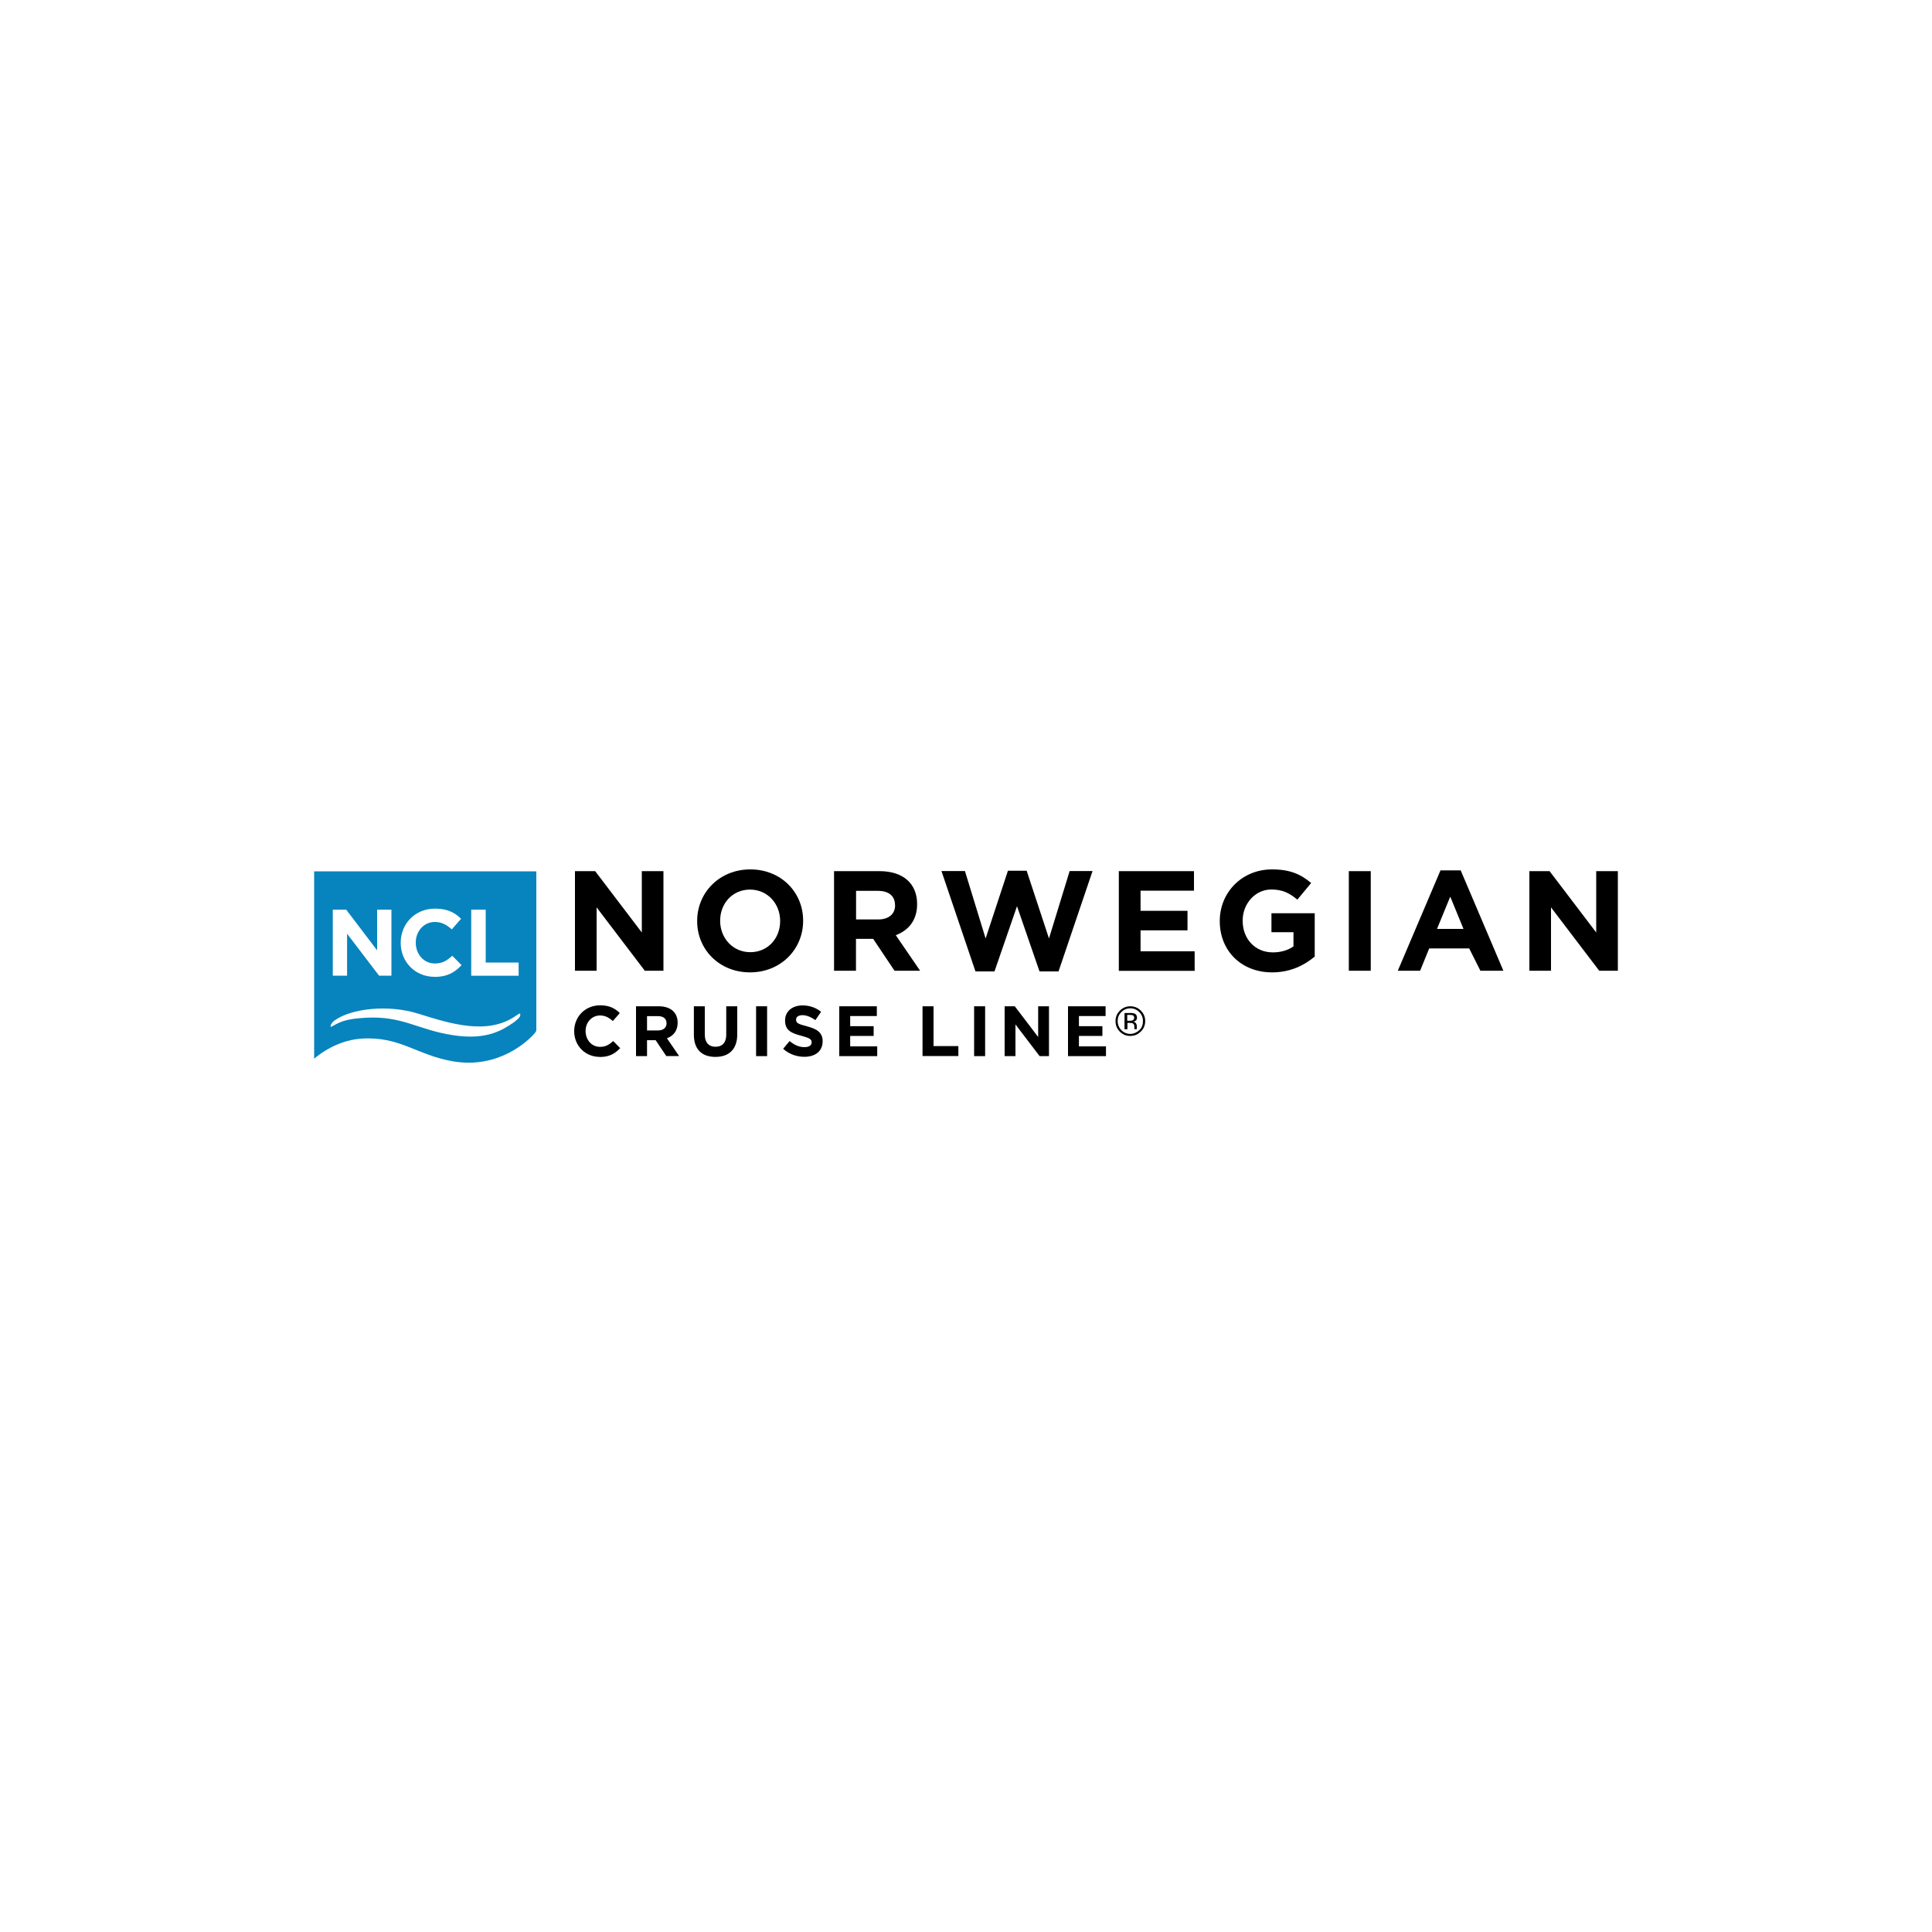 <svg xmlns="http://www.w3.org/2000/svg" id="Layer_2" data-name="Layer 2" viewBox="0 0 200 200"><defs><style>      .cls-1 {        fill: #000;      }      .cls-1, .cls-2, .cls-3 {        stroke-width: 0px;      }      .cls-2 {        fill: #0784bd;      }      .cls-3 {        fill: #fff;      }    </style></defs><g id="Layer_1-2" data-name="Layer 1"><g><g><rect class="cls-3" width="200" height="200"></rect><rect class="cls-3" x="25" y="25" width="150" height="150"></rect></g><g><g><path class="cls-2" d="M55.52,106.58s0-16.38,0-16.38h-23v19.4s2.05-1.89,4.87-2.08c4.03-.27,5.7,1.7,9.52,2.35,4.67.8,7.73-2.08,8.44-2.91.17-.21.15-.27.17-.32v-.06Z"></path><path class="cls-3" d="M34.7,106.07c.77-.41,1.46-.61,3.08-.71,3.92-.23,5.39,1.23,9.1,1.8,2.92.45,4.56-.2,5.8-.99.66-.42.48-.31.83-.6.31-.26.38-.43.34-.61-.01-.05-.07-.05-.18.02-.09.06-.26.17-.26.17-2.92,2.04-6.75.84-10.09-.21-3.11-.98-6.93-.55-8.66.68,0,0-.21.13-.35.36-.05.07-.16.37-.02.31.16-.07.29-.16.42-.22Z"></path><g><path class="cls-3" d="M39.24,101l-3.31-4.34v4.34h-1.48v-6.83h1.39l3.2,4.21v-4.21h1.48v6.83h-1.28Z"></path><path class="cls-3" d="M44.98,101.12c-2.01,0-3.5-1.55-3.5-3.51v-.02c0-1.94,1.46-3.53,3.56-3.53,1.29,0,2.06.43,2.69,1.05l-.96,1.1c-.53-.48-1.06-.77-1.75-.77-1.15,0-1.98.96-1.98,2.13v.02c0,1.17.81,2.15,1.98,2.15.78,0,1.26-.31,1.8-.8l.96.97c-.7.75-1.48,1.22-2.8,1.22Z"></path><path class="cls-3" d="M48.78,101v-6.83h1.5v5.47h3.41v1.37s-4.91,0-4.91,0Z"></path></g></g><path class="cls-1" d="M66.75,100.49l-4.99-6.56v6.56h-2.24v-10.31h2.09l4.83,6.35v-6.35h2.24v10.31s-1.93,0-1.93,0Z"></path><path class="cls-1" d="M77.64,100.66c-3.18,0-5.47-2.37-5.47-5.3v-.03c0-2.93,2.31-5.33,5.5-5.33s5.47,2.37,5.47,5.3v.03c0,2.93-2.31,5.33-5.5,5.33ZM80.76,95.33c0-1.77-1.3-3.24-3.12-3.24s-3.09,1.44-3.09,3.21v.03c0,1.77,1.3,3.24,3.12,3.24s3.09-1.44,3.09-3.21v-.03Z"></path><path class="cls-1" d="M92.6,100.49l-2.21-3.3h-1.78v3.3h-2.27v-10.31h4.71c2.43,0,3.89,1.28,3.89,3.4v.03c0,1.66-.9,2.71-2.21,3.2l2.52,3.68h-2.65ZM92.65,93.69c0-.97-.68-1.47-1.78-1.47h-2.25v2.96h2.3c1.11,0,1.74-.59,1.74-1.46v-.03Z"></path><path class="cls-1" d="M109.58,100.56h-1.97l-2.33-6.75-2.33,6.75h-1.97l-3.52-10.39h2.43l2.14,6.98,2.31-7.01h1.94l2.31,7.01,2.14-6.98h2.37l-3.52,10.39Z"></path><path class="cls-1" d="M115.82,100.49v-10.31h7.78v2.02h-5.53v2.09h4.86v2.02h-4.86v2.17h5.6v2.02s-7.85,0-7.85,0Z"></path><path class="cls-1" d="M131.69,100.66c-3.21,0-5.42-2.25-5.42-5.3v-.03c0-2.93,2.28-5.33,5.41-5.33,1.86,0,2.98.5,4.05,1.41l-1.43,1.72c-.8-.66-1.5-1.05-2.7-1.05-1.65,0-2.96,1.46-2.96,3.21v.03c0,1.89,1.3,3.27,3.12,3.27.82,0,1.56-.21,2.14-.62v-1.47h-2.28v-1.96h4.48v4.48c-1.06.9-2.52,1.64-4.41,1.64Z"></path><path class="cls-1" d="M139.63,100.49v-10.31h2.27v10.31s-2.27,0-2.27,0Z"></path><path class="cls-1" d="M153.25,100.49l-1.16-2.31h-4.14l-.94,2.31h-2.31l4.42-10.39h2.09l4.42,10.39h-2.37ZM150.13,92.82l-1.37,3.34h2.74l-1.37-3.34Z"></path><path class="cls-1" d="M165.55,100.49l-4.99-6.56v6.56h-2.24v-10.31h2.09l4.83,6.35v-6.35h2.24v10.31s-1.93,0-1.93,0Z"></path><path class="cls-1" d="M62.09,109.41c-1.52,0-2.65-1.17-2.65-2.65v-.02c0-1.47,1.11-2.67,2.69-2.67.97,0,1.55.33,2.03.8l-.72.83c-.4-.36-.8-.58-1.32-.58-.87,0-1.5.72-1.5,1.61h0c0,.9.61,1.64,1.5,1.64.59,0,.95-.24,1.36-.6l.72.73c-.53.57-1.12.92-2.12.92Z"></path><path class="cls-1" d="M68.98,109.33l-1.11-1.65h-.89v1.65h-1.14v-5.16h2.36c1.22,0,1.95.64,1.95,1.7h0c0,.85-.45,1.37-1.11,1.61l1.26,1.84h-1.33ZM69,105.93c0-.49-.34-.74-.89-.74h-1.13v1.48h1.15c.55,0,.87-.3.87-.73h0Z"></path><path class="cls-1" d="M74.06,109.41c-1.39,0-2.23-.77-2.23-2.29v-2.95h1.13v2.92c0,.84.42,1.27,1.11,1.27s1.11-.42,1.11-1.24v-2.95h1.14v2.91c0,1.56-.88,2.33-2.26,2.33Z"></path><path class="cls-1" d="M78.27,109.33v-5.16h1.14v5.16h-1.14Z"></path><path class="cls-1" d="M83.26,109.4c-.78,0-1.57-.27-2.19-.83l.67-.8c.46.38.95.63,1.54.63.46,0,.74-.18.74-.49v-.02c0-.29-.18-.43-1.04-.66-1.04-.27-1.71-.55-1.71-1.58v-.02c0-.93.75-1.55,1.81-1.55.75,0,1.39.24,1.92.66l-.59.86c-.46-.32-.91-.51-1.34-.51s-.66.2-.66.45v.02c0,.34.22.45,1.11.68,1.05.27,1.64.65,1.64,1.55h0c0,1.04-.78,1.61-1.89,1.61Z"></path><path class="cls-1" d="M86.88,109.33v-5.16h3.89v1.01h-2.76v1.05h2.43v1.01h-2.43v1.08h2.8v1.01h-3.93Z"></path><path class="cls-1" d="M95.5,109.33v-5.16h1.14v4.12h2.57v1.03h-3.71Z"></path><path class="cls-1" d="M100.84,109.33v-5.16h1.14v5.16h-1.14Z"></path><path class="cls-1" d="M107.62,109.33l-2.5-3.28v3.28h-1.12v-5.16h1.05l2.42,3.18v-3.18h1.12v5.16h-.97Z"></path><path class="cls-1" d="M110.56,109.33v-5.16h3.89v1.01h-2.76v1.05h2.43v1.01h-2.43v1.08h2.8v1.01h-3.93Z"></path><path class="cls-1" d="M118.09,106.79c-.3.3-.66.45-1.09.45s-.78-.15-1.08-.45c-.3-.3-.44-.66-.44-1.09s.15-.78.45-1.08c.3-.3.66-.45,1.08-.45s.79.15,1.09.45c.3.3.45.66.45,1.08s-.15.79-.45,1.09ZM116.08,104.77c-.26.26-.38.57-.38.93s.13.68.38.94c.26.26.57.39.93.39s.69-.16.93-.39c.27-.25.38-.57.38-.94s-.13-.68-.38-.93c-.26-.26-.57-.39-.93-.39s-.67.13-.93.39ZM116.98,104.86c.21,0,.36.02.46.06.17.07.26.21.26.43,0,.15-.05.26-.16.33-.06.04-.14.07-.24.08.13.02.23.08.29.17.06.09.09.17.09.26v.12s0,.08,0,.12c0,.05,0,.07.02.09v.02s-.27,0-.27,0c0,0,0-.01,0-.02,0,0,0-.01,0-.02v-.05s0-.13,0-.13c0-.19-.05-.32-.16-.38-.06-.04-.17-.05-.33-.05h-.23v.66h-.3v-1.68h.59ZM117.3,105.12c-.07-.04-.19-.06-.36-.06h-.25v.61h.27c.12,0,.22-.01.28-.04.11-.05.17-.13.17-.26,0-.12-.04-.2-.11-.25Z"></path></g></g></g></svg>